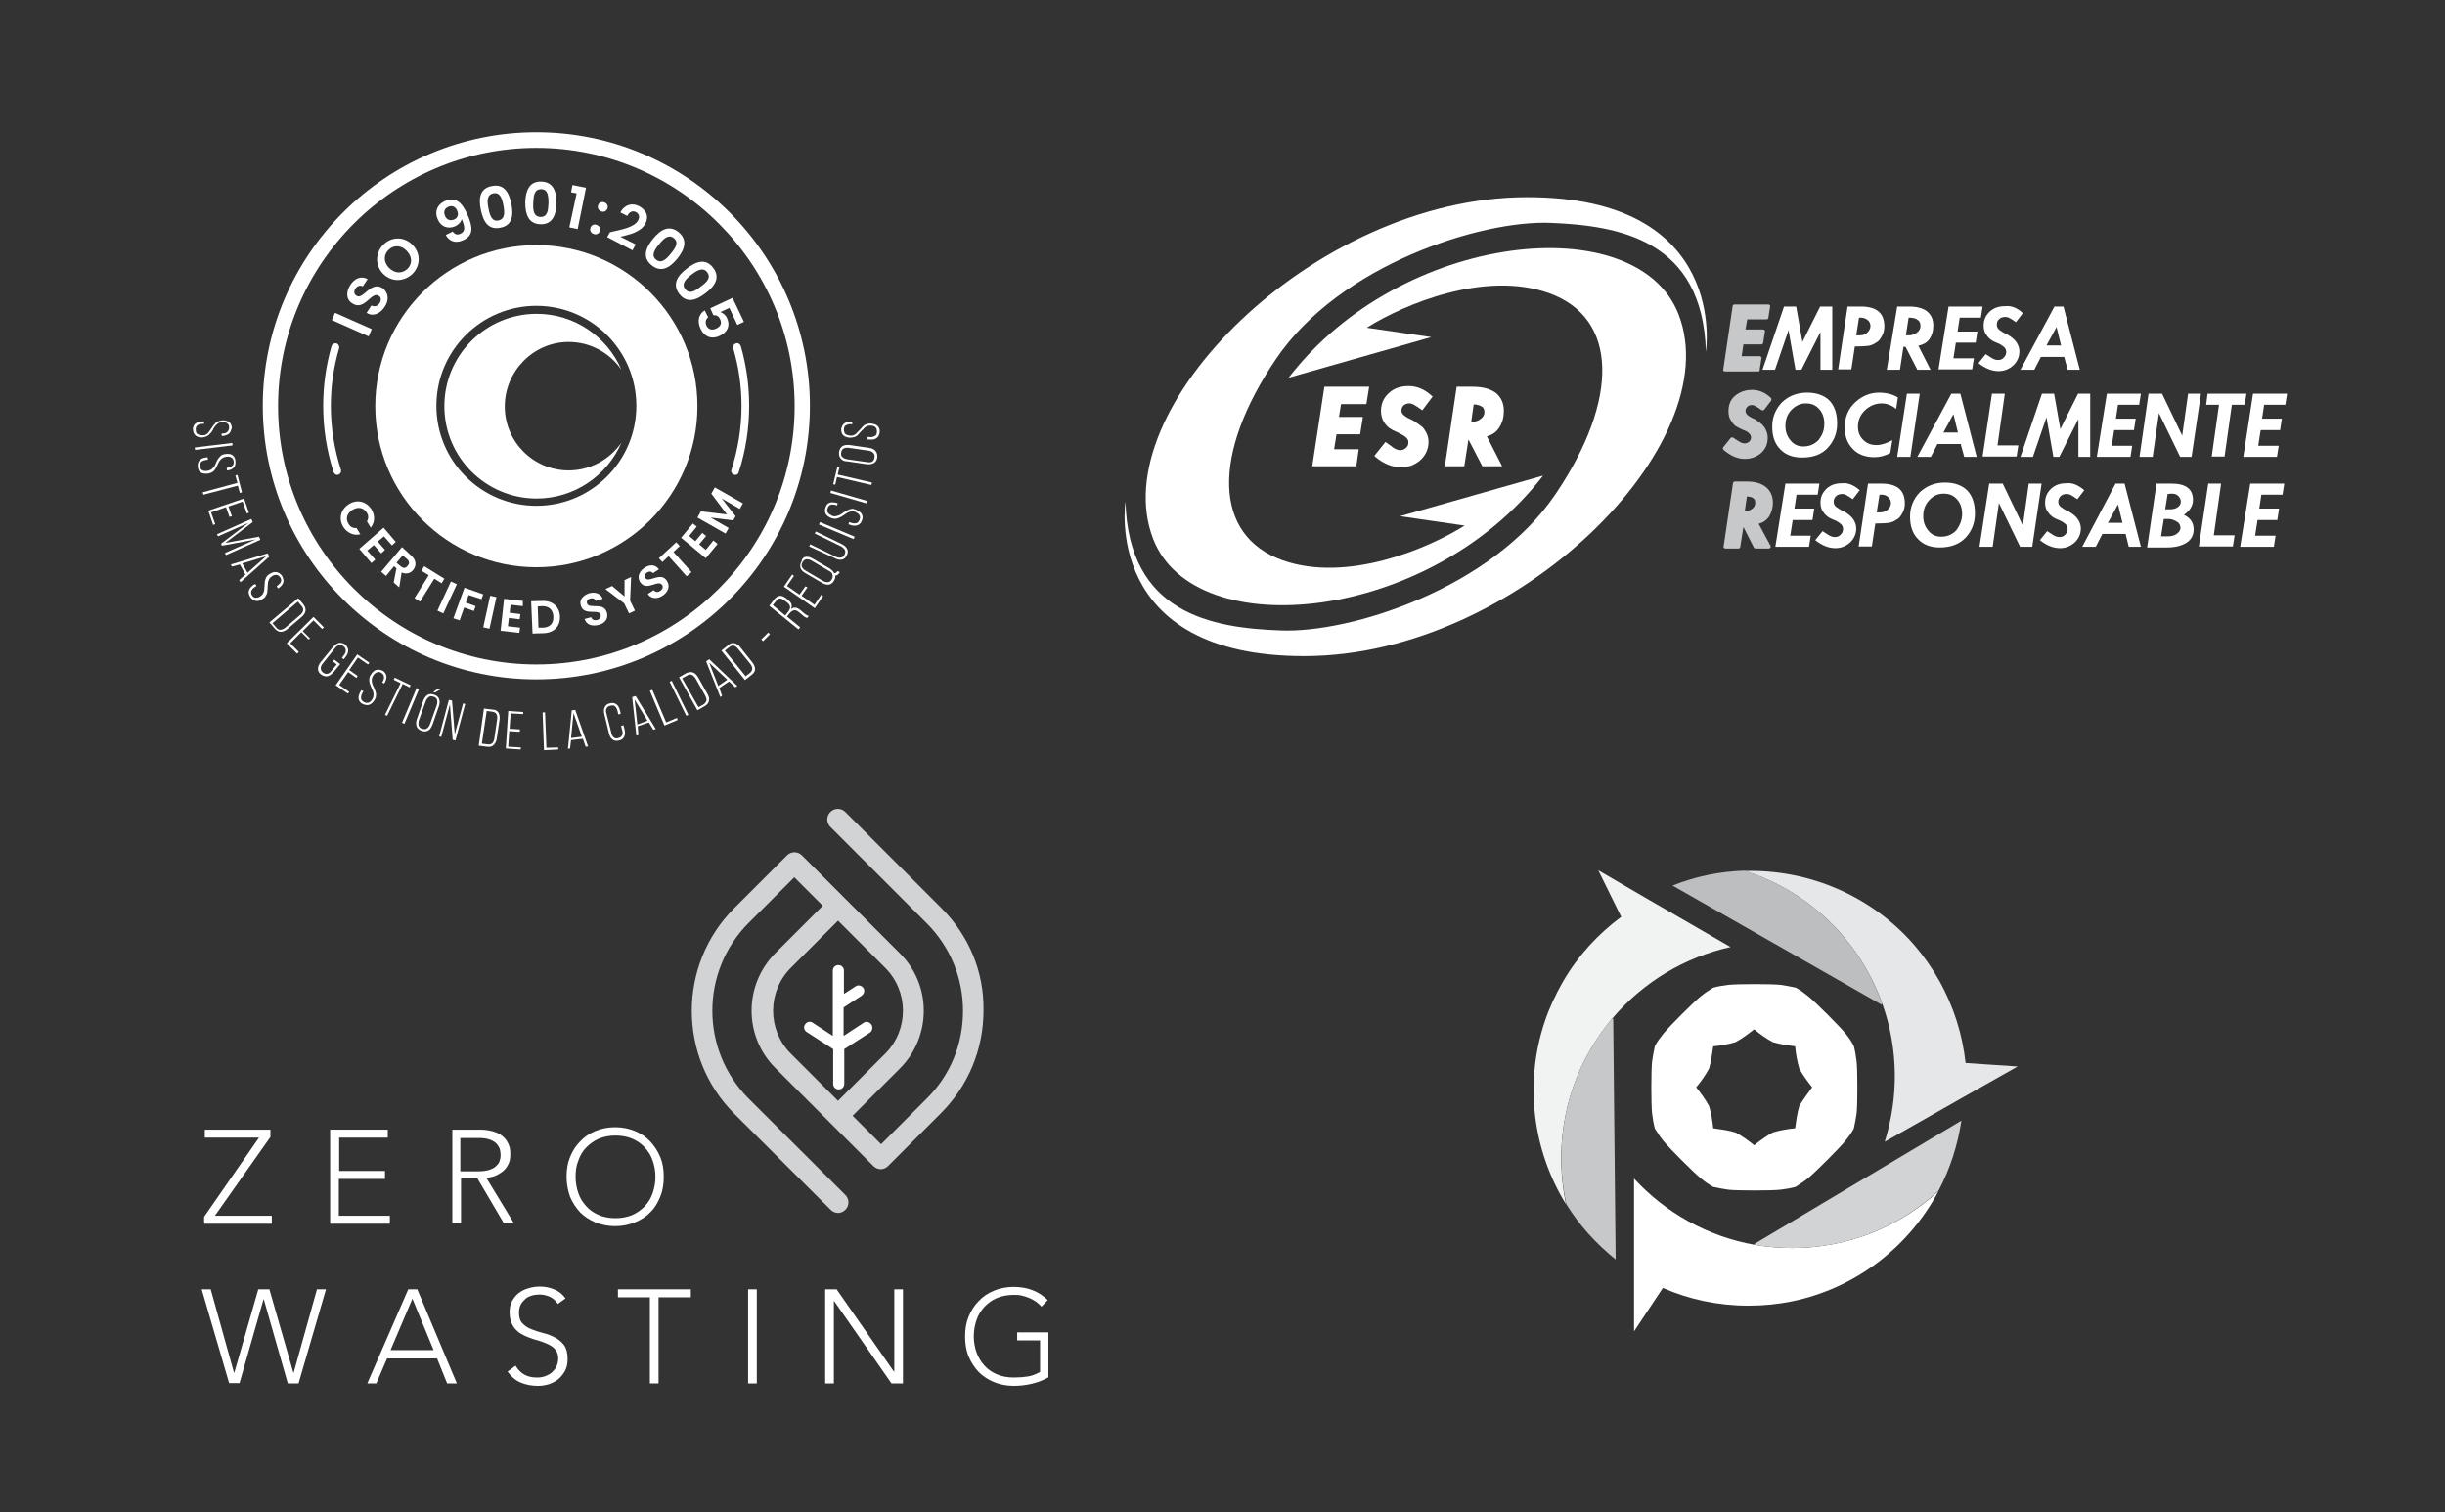 <?xml version="1.0" encoding="utf-8"?>
<!-- Generator: Adobe Illustrator 27.0.0, SVG Export Plug-In . SVG Version: 6.00 Build 0)  -->
<svg version="1.1" id="Layer_1" xmlns="http://www.w3.org/2000/svg" xmlns:xlink="http://www.w3.org/1999/xlink" x="0px" y="0px"
	 viewBox="0 0 704.3 435.6" style="enable-background:new 0 0 704.3 435.6;" xml:space="preserve">
<rect x="0" y="0" width="704.3" height="435.6" fill="#333333" stroke="none"/>
<style type="text/css">
	.st0{fill:#FFFFFF;}
	.st1{fill:#C7C8CA;}
	.st2{fill:#D1D3D4;}
	.st3{fill:#F1F2F2;}
	.st4{fill:#E6E7E8;}
	.st5{fill:#BCBEC0;}
</style>
<g>
	<g>
		<path class="st0" d="M66,124.9c-0.5,0.4-1.1,0.6-1.9,0.7h-0.2l-0.1-0.7h0.3c0.6,0,1.1-0.2,1.4-0.5s0.5-0.7,0.5-1.3
			s-0.2-0.9-0.6-1.2s-0.9-0.3-1.5-0.3c-0.4,0-0.7,0.1-1,0.3c-0.3,0.2-0.5,0.4-0.8,0.7c-0.2,0.3-0.5,0.6-0.7,1.1
			c-0.3,0.5-0.5,0.9-0.8,1.1c-0.2,0.3-0.5,0.6-0.9,0.8c-0.3,0.2-0.8,0.3-1.2,0.4c-0.8,0.1-1.5-0.1-2-0.4c-0.5-0.4-0.8-0.9-0.9-1.7
			c-0.1-0.8,0.2-1.4,0.6-1.8c0.5-0.4,1.1-0.7,1.9-0.7h0.6l0.1,0.7h-0.6c-0.6,0-1.1,0.2-1.4,0.5c-0.3,0.3-0.5,0.7-0.4,1.3
			c0,0.6,0.2,1,0.6,1.2c0.4,0.2,0.9,0.3,1.5,0.3c0.4,0,0.7-0.1,1-0.3s0.5-0.4,0.7-0.7s0.4-0.6,0.7-1c0.3-0.5,0.6-0.9,0.8-1.1
			c0.2-0.3,0.5-0.6,0.9-0.8c0.3-0.2,0.8-0.3,1.3-0.4c0.8-0.1,1.5,0.1,2,0.4s0.8,0.9,0.9,1.7C66.6,123.9,66.4,124.5,66,124.9z"/>
		<path class="st0" d="M56.2,129.6l-0.1-0.7l10.8-1.3l0.1,0.7L56.2,129.6z"/>
		<path class="st0" d="M67.4,134.6c-0.4,0.5-1,0.8-1.8,0.9h-0.2l-0.1-0.7l0.3-0.1c0.6-0.1,1.1-0.3,1.4-0.6c0.3-0.3,0.4-0.8,0.3-1.3
			c-0.1-0.6-0.4-0.9-0.8-1.1c-0.4-0.2-0.9-0.2-1.5-0.1c-0.4,0.1-0.7,0.2-1,0.4s-0.5,0.5-0.7,0.7c-0.2,0.3-0.4,0.6-0.6,1.1
			c-0.2,0.5-0.4,0.9-0.6,1.2c-0.2,0.3-0.4,0.6-0.8,0.9c-0.3,0.2-0.7,0.4-1.2,0.5c-0.8,0.1-1.5,0.1-2.1-0.2s-0.9-0.8-1-1.6
			s0-1.4,0.4-1.9s1-0.8,1.8-0.9l0.6-0.1l0.1,0.7l-0.6,0.1c-0.6,0.1-1.1,0.3-1.4,0.6c-0.3,0.3-0.4,0.8-0.3,1.3
			c0.1,0.6,0.3,0.9,0.8,1.1c0.4,0.2,0.9,0.2,1.5,0.1c0.4-0.1,0.7-0.2,1-0.4s0.5-0.5,0.7-0.7s0.4-0.6,0.6-1.1
			c0.2-0.5,0.4-0.9,0.6-1.2s0.5-0.6,0.8-0.9s0.7-0.4,1.2-0.5c0.8-0.1,1.5-0.1,2,0.2s0.9,0.8,1,1.6C67.9,133.5,67.8,134.2,67.4,134.6
			z"/>
		<path class="st0" d="M68.4,139.1l-0.6-2.1l0.6-0.2l1.3,5l-0.6,0.2l-0.6-2.1l-9.9,2.6l-0.2-0.7L68.4,139.1z"/>
		<path class="st0" d="M66.1,148.9l-1-2.8l-4.3,1.5L62,151l-0.6,0.2l-1.4-4.1l10.3-3.5l1.4,4.1l-0.6,0.2l-1.2-3.4l-4.1,1.4l1,2.8
			L66.1,148.9z"/>
		<path class="st0" d="M63.7,156.6l7.9-6l-8.8,3.9l-0.3-0.6l9.9-4.4l0.4,0.9l-7.9,6l9.7-1.8l0.4,0.9l-9.9,4.4l-0.3-0.6l8.8-3.9
			l-9.7,1.8L63.7,156.6z"/>
		<path class="st0" d="M66.8,163.2l-0.3-0.6l10.6-3.2l0.5,0.9l-8.3,7.4l-0.4-0.6l1.8-1.6l-1.6-2.9L66.8,163.2z M71.3,165l5.4-4.8
			l-6.9,2.1L71.3,165z"/>
		<path class="st0" d="M81.6,167.8c-0.2,0.6-0.6,1.1-1.3,1.6l-0.2,0.1l-0.4-0.6l0.2-0.2c0.5-0.4,0.9-0.7,1-1.1
			c0.2-0.4,0.1-0.9-0.2-1.3s-0.7-0.7-1.1-0.7c-0.5,0-0.9,0.1-1.4,0.5c-0.3,0.2-0.6,0.5-0.7,0.8s-0.3,0.6-0.3,0.9
			c0,0.3-0.1,0.8-0.1,1.3c0,0.6-0.1,1-0.1,1.4s-0.2,0.7-0.4,1.1c-0.2,0.4-0.5,0.7-0.9,0.9c-0.7,0.5-1.3,0.7-2,0.6
			c-0.6-0.1-1.1-0.4-1.6-1.1c-0.4-0.7-0.6-1.3-0.4-1.9c0.2-0.6,0.6-1.1,1.3-1.6l0.5-0.3l0.4,0.6l-0.5,0.3c-0.5,0.3-0.8,0.7-1,1.1
			c-0.1,0.4-0.1,0.9,0.2,1.3c0.3,0.5,0.7,0.7,1.1,0.7s0.9-0.1,1.4-0.5c0.3-0.2,0.6-0.5,0.7-0.8s0.3-0.6,0.3-0.9
			c0-0.3,0.1-0.7,0.1-1.2c0-0.6,0.1-1,0.1-1.4c0.1-0.4,0.2-0.7,0.4-1.1s0.5-0.7,0.9-0.9c0.7-0.5,1.4-0.7,2-0.6
			c0.6,0.1,1.1,0.4,1.6,1C81.6,166.6,81.8,167.2,81.6,167.8z"/>
		<path class="st0" d="M88,176c-0.1,0.6-0.5,1.2-1.1,1.7l-4.1,3.5c-0.6,0.5-1.3,0.8-1.9,0.8s-1.2-0.3-1.7-0.9l-1.6-1.8l8.3-7
			l1.5,1.8C87.9,174.8,88.1,175.4,88,176z M80.8,181.4c0.4,0,0.9-0.2,1.4-0.6l4.2-3.6c0.5-0.4,0.8-0.8,0.9-1.3
			c0.1-0.4,0-0.9-0.4-1.3l-1.1-1.3l-7.3,6.2l1.1,1.3C79.9,181.2,80.4,181.5,80.8,181.4z"/>
		<path class="st0" d="M88.9,184.2l-2.1-2.1l-3.2,3.2l2.5,2.5l-0.5,0.5l-3-3l7.7-7.6l3,3l-0.5,0.5l-2.5-2.5l-3.1,3.1l2.1,2.1
			L88.9,184.2z"/>
		<path class="st0" d="M100.3,187.4c0,0.6-0.3,1.3-0.8,1.9l-0.5,0.6l-0.5-0.4l0.5-0.7c0.4-0.5,0.6-0.9,0.6-1.4s-0.2-0.9-0.6-1.2
			s-0.9-0.5-1.3-0.4s-0.8,0.4-1.2,0.9l-3.5,4.4c-0.4,0.5-0.6,0.9-0.6,1.4c0,0.4,0.2,0.9,0.6,1.2s0.9,0.5,1.3,0.4s0.9-0.4,1.2-0.9
			l1.5-1.8l-1.1-0.9l0.4-0.5l1.7,1.3l-1.9,2.3c-0.5,0.6-1.1,1-1.7,1.2c-0.6,0.1-1.2,0-1.9-0.5s-0.9-1.1-0.9-1.7s0.3-1.3,0.8-1.9
			l3.5-4.3c0.5-0.6,1.1-1,1.7-1.2c0.6-0.1,1.2,0,1.9,0.5C100,186.2,100.3,186.8,100.3,187.4z"/>
		<path class="st0" d="M102.7,195.3l-2.4-1.7l-2.6,3.7l2.9,2l-0.4,0.5l-3.5-2.4l6.2-8.9l3.5,2.4l-0.4,0.5l-2.9-2l-2.5,3.6l2.4,1.7
			L102.7,195.3z"/>
		<path class="st0" d="M111.3,194.7c0.1,0.6-0.1,1.3-0.5,2l-0.1,0.2l-0.6-0.3l0.1-0.2c0.3-0.5,0.5-1,0.4-1.5s-0.3-0.8-0.8-1.1
			s-0.9-0.3-1.3-0.1s-0.8,0.5-1.1,1.1c-0.2,0.3-0.3,0.7-0.3,1s0,0.7,0.1,1s0.2,0.7,0.5,1.2c0.2,0.5,0.4,0.9,0.5,1.3
			c0.1,0.4,0.2,0.7,0.1,1.1c0,0.4-0.1,0.8-0.4,1.2c-0.4,0.7-0.9,1.2-1.5,1.4s-1.2,0.1-1.9-0.2s-1.1-0.9-1.2-1.5s0.1-1.3,0.5-2
			l0.3-0.5l0.6,0.3l-0.3,0.5c-0.3,0.5-0.4,1-0.4,1.5c0,0.4,0.3,0.8,0.8,1.1s0.9,0.3,1.4,0.2c0.4-0.2,0.8-0.5,1.1-1.1
			c0.2-0.3,0.3-0.7,0.3-1s0-0.7-0.1-1s-0.2-0.7-0.5-1.2c-0.2-0.5-0.4-0.9-0.5-1.3c-0.1-0.4-0.2-0.8-0.1-1.2c0-0.4,0.1-0.8,0.4-1.2
			c0.4-0.7,0.9-1.2,1.5-1.4s1.2-0.1,1.9,0.2C110.8,193.5,111.2,194.1,111.3,194.7z"/>
		<path class="st0" d="M115.4,196.8l-2-1l0.3-0.6l4.6,2.2L118,198l-2-1l-4.5,9.2l-0.6-0.3L115.4,196.8z"/>
		<path class="st0" d="M116.5,208.5l-0.7-0.3l4.2-10l0.7,0.3L116.5,208.5z"/>
		<path class="st0" d="M126.5,201.4c0.2,0.6,0.2,1.3-0.1,2.1l-1.8,5.2c-0.3,0.8-0.7,1.4-1.2,1.7s-1.2,0.4-2,0.1
			c-0.7-0.3-1.2-0.7-1.4-1.3c-0.2-0.6-0.2-1.3,0.1-2.1l1.8-5.2c0.3-0.8,0.7-1.3,1.2-1.7c0.5-0.3,1.2-0.4,1.9-0.1
			C125.8,200.3,126.3,200.8,126.5,201.4z M123.5,200.8c-0.4,0.3-0.7,0.7-0.9,1.3l-1.9,5.3c-0.2,0.6-0.2,1.1-0.1,1.6
			c0.1,0.4,0.5,0.8,1,0.9c0.6,0.2,1,0.2,1.4-0.1s0.7-0.7,0.9-1.3l1.9-5.3c0.2-0.6,0.2-1.1,0.1-1.6c-0.1-0.4-0.5-0.8-1-0.9
			C124.3,200.5,123.9,200.5,123.5,200.8z M125.3,199.5l-0.5-0.2l1.5-1l0.7,0.2L125.3,199.5z"/>
		<path class="st0" d="M126.5,212.1l2.8-10.5l0.9,0.2l0.8,9.7l2.4-8.9l0.6,0.2l-2.8,10.5l-0.8-0.2l-0.8-10.2l-2.5,9.4L126.5,212.1z"
			/>
		<path class="st0" d="M143.6,205.3c0.3,0.5,0.4,1.2,0.3,2l-0.8,5.4c-0.1,0.8-0.4,1.4-0.9,1.9s-1.1,0.6-1.9,0.5l-2.4-0.3l1.5-10.7
			l2.4,0.3C142.7,204.4,143.2,204.7,143.6,205.3z M141.8,214.1c0.3-0.3,0.5-0.8,0.6-1.4l0.8-5.5c0.1-0.6,0-1.1-0.2-1.5
			s-0.6-0.6-1.2-0.7l-1.6-0.2l-1.4,9.4l1.6,0.2C141,214.5,141.4,214.4,141.8,214.1z"/>
		<path class="st0" d="M149.7,210.8l-3-0.2l-0.3,4.5l3.6,0.2v0.6l-4.3-0.3l0.7-10.8l4.3,0.3v0.6l-3.6-0.2l-0.3,4.4l3,0.2
			L149.7,210.8z"/>
		<path class="st0" d="M156.3,205.2h0.7l0.4,10.2l3.4-0.1v0.6l-4.1,0.2L156.3,205.2z"/>
		<path class="st0" d="M164.2,215.6l-0.6,0.1l1.1-11.1l1-0.1l3.7,10.5l-0.7,0.1l-0.8-2.3l-3.4,0.4L164.2,215.6z M167.6,212.2
			l-2.4-6.8l-0.7,7.2L167.6,212.2z"/>
		<path class="st0" d="M177.6,202.9c0.5,0.4,0.8,1,1,1.8l0.2,0.9l-0.7,0.2l-0.2-0.9c-0.1-0.6-0.4-1.1-0.7-1.4s-0.8-0.4-1.4-0.2
			c-0.6,0.1-0.9,0.4-1.1,0.8c-0.2,0.4-0.2,0.9,0,1.5l1.4,5.5c0.1,0.6,0.4,1.1,0.7,1.3c0.3,0.3,0.8,0.4,1.3,0.2
			c0.5-0.1,0.9-0.4,1.1-0.8c0.2-0.4,0.2-0.9,0-1.5l-0.3-1.2l0.7-0.2l0.3,1.2c0.2,0.8,0.2,1.5-0.1,2.1s-0.8,1-1.5,1.1
			c-0.8,0.2-1.4,0.1-1.9-0.3c-0.5-0.4-0.8-1-1-1.8l-1.3-5.4c-0.2-0.8-0.2-1.5,0.1-2.1s0.8-1,1.5-1.1
			C176.4,202.4,177.1,202.5,177.6,202.9z"/>
		<path class="st0" d="M183.9,211.7l-0.6,0.2l-1.2-11.1l1-0.3l5.8,9.5l-0.7,0.2l-1.3-2.1l-3.2,1.1L183.9,211.7z M186.5,207.6
			l-3.7-6.1l0.8,7.2L186.5,207.6z"/>
		<path class="st0" d="M187.2,199l0.7-0.3l4,9.4l3.1-1.3l0.2,0.6l-3.8,1.6L187.2,199z"/>
		<path class="st0" d="M198.3,205.9l-0.6,0.3l-4.8-9.8l0.6-0.3L198.3,205.9z"/>
		<path class="st0" d="M199.6,193.7c0.6,0.2,1.1,0.7,1.5,1.4l2.7,4.8c0.4,0.7,0.6,1.4,0.4,2c-0.1,0.6-0.5,1.1-1.2,1.5l-2.1,1.2
			l-5.3-9.5l2.1-1.2C198.4,193.6,199,193.5,199.6,193.7z M203.5,201.8c0.1-0.4-0.1-0.9-0.4-1.5l-2.7-4.8c-0.3-0.5-0.7-0.9-1.1-1.1
			c-0.4-0.2-0.9-0.1-1.4,0.2l-1.4,0.8l4.7,8.3l1.5-0.8C203.1,202.6,203.4,202.2,203.5,201.8z"/>
		<path class="st0" d="M208,200.4l-0.5,0.4l-4.1-10.3l0.9-0.6l8.1,7.7l-0.6,0.4l-1.8-1.7l-2.8,1.9L208,200.4z M209.5,195.8l-5.2-4.9
			l2.6,6.7L209.5,195.8z"/>
		<path class="st0" d="M211.6,185.3c0.6,0.1,1.2,0.5,1.7,1.2l3.4,4.3c0.5,0.6,0.8,1.3,0.8,1.9c0,0.6-0.3,1.2-1,1.7l-1.9,1.5
			l-6.8-8.5l1.9-1.5C210.3,185.3,211,185.1,211.6,185.3z M216.7,192.6c0-0.4-0.2-0.9-0.6-1.4l-3.5-4.3c-0.4-0.5-0.8-0.8-1.2-0.9
			c-0.4-0.1-0.9,0-1.3,0.4l-1.3,1l6,7.4l1.3-1C216.5,193.4,216.7,193,216.7,192.6z"/>
		<path class="st0" d="M221.3,182.2l0.5,0.5l-2,2l-0.5-0.5L221.3,182.2z"/>
		<path class="st0" d="M226.4,172.3l0.7,0.6c0.5,0.4,0.8,0.8,0.9,1.2s0.1,0.9-0.2,1.4c0.8-0.7,1.7-0.6,2.7,0.2l1.3,1.1
			c0.5,0.4,0.9,0.6,1.2,0.6l-0.5,0.6c-0.2,0-0.4-0.1-0.5-0.2c-0.2-0.1-0.4-0.2-0.6-0.4l-1.3-1.1c-0.5-0.4-1-0.6-1.4-0.5
			s-0.9,0.4-1.3,0.9l-0.7,0.9l3.8,3.1l-0.5,0.6l-8.4-6.8l1.4-1.8C224,171.4,225.1,171.3,226.4,172.3z M227.6,174.9
			c0-0.4-0.3-0.9-0.8-1.3L226,173c-0.5-0.4-0.9-0.6-1.3-0.6s-0.8,0.2-1.1,0.7l-1,1.2l3.6,3l0.7-0.9
			C227.4,175.8,227.6,175.3,227.6,174.9z"/>
		<path class="st0" d="M232.6,169.2l-1.7,2.4l3.7,2.6l2-2.9l0.5,0.4l-2.4,3.5l-8.9-6.2l2.4-3.5l0.5,0.4l-2,2.9l3.6,2.5l1.7-2.4
			L232.6,169.2z"/>
		<path class="st0" d="M232.1,160.4c0.6-0.1,1.3,0.1,2,0.5l4.8,2.8c0.7,0.4,1.1,0.9,1.4,1.4c0.2,0,0.3,0,0.5-0.1
			c0.1-0.1,0.2-0.2,0.4-0.4l0.1-0.1l0.6,0.3l-0.1,0.2c-0.3,0.5-0.7,0.8-1.2,0.8c0.1,0.5-0.1,1-0.3,1.4c-0.4,0.7-0.9,1.1-1.5,1.2
			s-1.3-0.1-2-0.5l-4.8-2.8c-0.7-0.4-1.2-0.9-1.4-1.5c-0.2-0.6-0.1-1.2,0.3-1.9C231,160.9,231.5,160.5,232.1,160.4z M231,163.3
			c0.2,0.4,0.5,0.8,1.1,1.1l4.9,2.9c0.5,0.3,1,0.4,1.5,0.4c0.5-0.1,0.8-0.3,1.1-0.8c0.3-0.5,0.3-0.9,0.2-1.4s-0.5-0.8-1.1-1.1
			l-4.9-2.9c-0.5-0.3-1-0.4-1.5-0.4c-0.5,0.1-0.8,0.3-1.1,0.8S230.8,162.8,231,163.3z"/>
		<path class="st0" d="M242.3,160.6c0.5-0.1,0.8-0.4,1-0.9s0.3-1,0-1.4s-0.6-0.7-1.2-1l-7.4-3.6l0.3-0.6l7.4,3.6
			c0.8,0.4,1.3,0.8,1.6,1.4c0.3,0.6,0.3,1.2-0.1,1.9c-0.3,0.7-0.8,1.1-1.4,1.2s-1.3,0-2-0.4l-7.4-3.4l0.3-0.6l7.4,3.6
			C241.3,160.6,241.8,160.7,242.3,160.6z"/>
		<path class="st0" d="M246.2,154.6l-0.3,0.7l-10-4.2l0.3-0.7L246.2,154.6z"/>
		<path class="st0" d="M239,144.8c0.6-0.2,1.3-0.1,2.1,0.1l0.2,0.1l-0.2,0.6l-0.3-0.1c-0.6-0.2-1.1-0.2-1.5-0.1
			c-0.4,0.1-0.7,0.4-0.9,1s-0.1,1,0.1,1.3c0.3,0.4,0.7,0.6,1.2,0.9c0.4,0.1,0.7,0.2,1.1,0.1c0.3-0.1,0.7-0.2,1-0.3
			c0.3-0.2,0.6-0.4,1.1-0.7c0.4-0.3,0.8-0.6,1.2-0.7c0.3-0.2,0.7-0.3,1.1-0.4c0.4-0.1,0.8,0,1.3,0.2c0.8,0.3,1.3,0.7,1.7,1.2
			c0.3,0.5,0.4,1.2,0.1,1.9c-0.3,0.8-0.7,1.2-1.3,1.4c-0.6,0.2-1.3,0.2-2.1-0.1l-0.5-0.2l0.2-0.6l0.6,0.2c0.6,0.2,1.1,0.2,1.5,0.1
			c0.4-0.1,0.7-0.5,0.9-1s0.2-1-0.1-1.4s-0.7-0.6-1.2-0.9c-0.4-0.1-0.7-0.2-1.1-0.1s-0.6,0.2-0.9,0.3s-0.6,0.4-1.1,0.7
			s-0.8,0.6-1.2,0.7c-0.3,0.2-0.7,0.3-1.1,0.4s-0.8,0-1.3-0.1c-0.8-0.3-1.4-0.7-1.7-1.2c-0.3-0.5-0.4-1.1-0.1-1.9
			C238,145.5,238.4,145,239,144.8z"/>
		<path class="st0" d="M249.8,144.3l-0.2,0.7l-10.4-3l0.2-0.7L249.8,144.3z"/>
		<path class="st0" d="M241.1,137.4l-0.5,2.2l-0.6-0.1l1.2-5l0.6,0.1l-0.5,2.1l9.9,2.3l-0.2,0.7L241.1,137.4z"/>
		<path class="st0" d="M242.2,132.1c-0.4-0.5-0.6-1.1-0.5-1.9c0.1-0.8,0.5-1.4,1-1.7s1.2-0.4,2.1-0.3l5.5,0.8
			c0.8,0.1,1.5,0.4,1.9,0.9s0.6,1.1,0.5,1.9c-0.1,0.8-0.5,1.3-1,1.6c-0.6,0.3-1.2,0.4-2.1,0.3l-5.5-0.8
			C243.2,132.9,242.6,132.6,242.2,132.1z M251.2,133c0.4-0.2,0.6-0.6,0.7-1.2c0.1-0.6,0-1-0.4-1.4s-0.8-0.5-1.4-0.6l-5.6-0.8
			c-0.6-0.1-1.1,0-1.5,0.2s-0.6,0.6-0.7,1.2c-0.1,0.6,0,1,0.4,1.3c0.3,0.3,0.8,0.5,1.4,0.6l5.6,0.8
			C250.3,133.2,250.8,133.2,251.2,133z"/>
		<path class="st0" d="M243.3,121.9c0.5-0.3,1.2-0.5,2-0.4h0.2v0.7h-0.3c-0.6-0.1-1.1,0.1-1.5,0.3s-0.6,0.6-0.6,1.2s0.1,1,0.4,1.3
			s0.8,0.4,1.4,0.5c0.4,0,0.8,0,1.1-0.2c0.3-0.1,0.6-0.3,0.8-0.6c0.2-0.2,0.5-0.5,0.9-0.9s0.7-0.8,0.9-1c0.3-0.3,0.6-0.5,1-0.6
			c0.4-0.2,0.8-0.2,1.3-0.2c0.8,0.1,1.5,0.3,1.9,0.7c0.4,0.4,0.7,1,0.6,1.8s-0.4,1.4-0.9,1.7c-0.5,0.4-1.2,0.5-2,0.4h-0.6v-0.7h0.6
			c0.6,0.1,1.1-0.1,1.5-0.3s0.6-0.6,0.6-1.2c0-0.6-0.1-1-0.4-1.3s-0.8-0.5-1.4-0.5c-0.4,0-0.7,0-1.1,0.2s-0.6,0.3-0.8,0.6
			c-0.2,0.2-0.5,0.5-0.9,0.9s-0.7,0.8-0.9,1c-0.3,0.3-0.6,0.5-1,0.6s-0.8,0.2-1.3,0.2c-0.8-0.1-1.5-0.3-1.9-0.7s-0.6-1-0.6-1.8
			C242.5,122.8,242.8,122.2,243.3,121.9z"/>
	</g>
	<g>
		<path class="st0" d="M154.5,195.7c-43.5,0-78.8-35.3-78.8-78.8s35.4-78.8,78.8-78.8s78.8,35.3,78.8,78.8S198,195.7,154.5,195.7z
			 M154.5,42.6c-41,0-74.4,33.4-74.4,74.4s33.4,74.4,74.4,74.4s74.4-33.4,74.4-74.4S195.5,42.6,154.5,42.6z"/>
	</g>
	<g>
		<path class="st0" d="M97.2,136.8c-0.5,0-0.9-0.3-1.1-0.8c-2-6.2-3-12.6-3-19.1c0-5.8,0.8-11.6,2.4-17.2c0.2-0.6,0.8-0.9,1.4-0.8
			c0.6,0.2,0.9,0.8,0.8,1.4c-1.6,5.4-2.4,10.9-2.4,16.6c0,6.3,1,12.5,2.9,18.4c0.2,0.6-0.1,1.2-0.7,1.4
			C97.4,136.8,97.3,136.8,97.2,136.8z"/>
	</g>
	<g>
		<path class="st0" d="M211.8,136.8c-0.1,0-0.2,0-0.4-0.1c-0.6-0.2-0.9-0.8-0.7-1.4c1.9-5.9,2.9-12.1,2.9-18.4
			c0-5.6-0.8-11.2-2.4-16.6c-0.2-0.6,0.2-1.2,0.8-1.4c0.6-0.2,1.2,0.2,1.4,0.8c1.6,5.6,2.4,11.3,2.4,17.2c0,6.5-1,13-3,19.1
			C212.7,136.5,212.3,136.8,211.8,136.8z"/>
	</g>
	<g>
		<path class="st0" d="M95.6,92.2l0.9-2.1l10.6,4.7l-0.9,2.1L95.6,92.2z"/>
		<path class="st0" d="M110.8,88.4c-1.3,2-3.4,2.9-5.2,1.7L107,88c0.8,0.4,1.7,0.3,2.3-0.6c0.6-0.9,0.5-1.8-0.2-2.2
			c-2.1-1.4-4.1,4.5-7.6,2.2c-1.8-1.1-1.9-3.2-0.6-5.3c1.3-2,3.2-2.7,5-1.7l-1.4,2.1c-0.7-0.4-1.5-0.2-2.1,0.6
			c-0.5,0.8-0.5,1.6,0.3,2.1c1.9,1.3,4.1-4.4,7.5-2.2C111.7,84.1,112.3,86.2,110.8,88.4z"/>
		<path class="st0" d="M118.7,79c-2.4,2.2-6,2.3-8.4-0.2s-2.1-6.2,0.2-8.4c2.4-2.3,6-2.3,8.4,0.2S121.1,76.7,118.7,79z M117.3,77.5
			c1.5-1.4,1.5-3.5-0.1-5.2s-3.7-1.8-5.2-0.4s-1.6,3.5,0,5.2C113.7,78.8,115.7,78.9,117.3,77.5z"/>
		<path class="st0" d="M130.4,66.7c0.6,0.8,1.3,1.1,2.3,0.6c1.2-0.6,1.4-1.7,0.3-4.2c-0.2,0.9-0.9,1.6-1.9,2.1c-1.9,0.8-4,0.3-5-2
			c-1-2.2-0.2-4.3,2.1-5.3c3-1.3,4.8,0.3,6.4,3.8c1.7,3.8,1.8,6.2-1.2,7.5c-2.4,1.1-4.1,0.1-5-1.5L130.4,66.7z M131.7,60.7
			c-0.5-1.2-1.5-1.6-2.6-1.1s-1.4,1.5-0.9,2.6c0.4,1,1.4,1.6,2.7,1C131.8,62.8,132.2,61.8,131.7,60.7z"/>
		<path class="st0" d="M141.7,53.6c3.4-0.7,4.9,1.7,5.6,5.1c0.7,3.5,0.2,6.3-3.2,6.9c-3.4,0.7-4.9-1.7-5.6-5.2
			C137.8,57,138.3,54.2,141.7,53.6z M142.1,55.7c-1.9,0.4-1.8,2.3-1.4,4.3c0.4,2.1,1,3.9,2.9,3.5s1.8-2.3,1.4-4.4
			C144.6,57.1,144,55.3,142.1,55.7z"/>
		<path class="st0" d="M155.9,52.3c3.4,0.1,4.4,2.7,4.4,6.2c-0.1,3.5-1.2,6.2-4.6,6.1s-4.4-2.7-4.4-6.3
			C151.4,54.9,152.5,52.2,155.9,52.3z M155.9,54.5c-2,0-2.2,1.8-2.3,3.9c-0.1,2.2,0.1,4,2.1,4.1c2,0,2.2-1.8,2.3-4
			C158,56.4,157.8,54.5,155.9,54.5z"/>
		<path class="st0" d="M166.1,55.7l-1.6-0.3l0.4-2.1l3.9,0.8L166.4,66l-2.4-0.5L166.1,55.7z"/>
		<path class="st0" d="M171,67.4c-0.8-0.3-1.2-1-0.9-1.8s1-1.1,1.8-0.8c0.8,0.3,1.1,1,0.9,1.7C172.6,67.3,171.8,67.7,171,67.4z
			 M173.2,60.9c-0.8-0.3-1.2-1-0.9-1.8c0.2-0.7,1-1.1,1.8-0.8s1.1,1,0.9,1.7C174.7,60.8,174,61.2,173.2,60.9z"/>
		<path class="st0" d="M175.7,66.9c3.5-0.8,7-1.4,8.1-3.4c0.5-1,0.4-1.8-0.6-2.4c-1-0.5-1.9-0.1-2.5,1.1l-2-1
			c1.3-2.4,3.5-2.8,5.4-1.8c2.3,1.2,2.8,3.2,1.8,5c-1.3,2.5-4.7,3.2-7.2,3.8l4.4,2.2l-0.9,1.7l-7.3-3.8L175.7,66.9z"/>
		<path class="st0" d="M195.5,66.9c2.6,2.2,1.8,4.9-0.4,7.6c-2.2,2.7-4.7,4.1-7.4,1.9s-1.8-4.9,0.4-7.6
			C190.3,66.1,192.8,64.7,195.5,66.9z M194.1,68.6c-1.5-1.2-2.9,0.1-4.2,1.7c-1.4,1.7-2.4,3.3-0.9,4.5s2.9-0.1,4.2-1.7
			C194.6,71.4,195.6,69.8,194.1,68.6z"/>
		<path class="st0" d="M205.4,77.1c2.1,2.7,0.7,5.2-2.1,7.3c-2.8,2.2-5.5,3-7.6,0.3s-0.7-5.2,2.1-7.3
			C200.6,75.2,203.3,74.4,205.4,77.1z M203.7,78.4c-1.2-1.5-2.8-0.6-4.5,0.7c-1.7,1.3-3,2.7-1.8,4.2s2.8,0.6,4.5-0.8
			C203.6,81.3,204.9,80,203.7,78.4z"/>
		<path class="st0" d="M214.3,92.7l-1.9,0.9l-2.3-4.9l-2.6,1.2c0.7,0.2,1.5,0.8,1.9,1.7c1.2,2.6-0.3,4.3-2,5.1
			c-2.2,1.1-4.4,0.5-5.6-2c-1.1-2.4-0.4-4.3,1.2-5.3l1,2c-0.7,0.5-0.9,1.4-0.5,2.4c0.6,1.2,1.7,1.4,2.9,0.8c1.2-0.6,1.6-1.5,1-2.7
			c-0.4-0.9-1.2-1.2-1.9-1.1l-0.9-2l6.4-3L214.3,92.7z"/>
	</g>
	<g>
		<path class="st0" d="M107,146.7c1.1,1.8,1,3.8-0.2,5.3l-1.1-1.8c0.5-0.8,0.5-1.8-0.1-2.6c-0.9-1.4-2.5-1.7-4.1-0.7s-2,2.6-1.1,4
			c0.5,0.9,1.3,1.3,2.3,1.2l1.1,1.8c-1.9,0.5-3.8-0.4-4.9-2.1c-1.4-2.3-0.8-5,1.5-6.5C102.8,143.7,105.5,144.4,107,146.7z"/>
		<path class="st0" d="M112.9,157.1l-2.3-2.6l-1.8,1.5l2.1,2.4l-1.1,1l-2.1-2.4l-1.9,1.6l2.3,2.6l-1.1,1l-3.5-4.1l7-6.1l3.5,4.1
			L112.9,157.1z"/>
		<path class="st0" d="M118.3,159.9c1.7,1.4,1.7,3.1,0.7,4.3c-0.7,0.9-2,1.3-3.3,0.7l-0.7,4.3l-1.6-1.4l0.8-4.1l-0.7-0.6l-2.3,2.8
			l-1.4-1.2l6-7.1L118.3,159.9z M117.2,161l-1.2-1l-1.8,2.1l1.2,1c0.8,0.7,1.5,0.6,2-0.1C118,162.4,118,161.7,117.2,161z"/>
		<path class="st0" d="M122.2,163.1l5.8,3.6l-0.8,1.3l-2.1-1.3l-4.1,6.6l-1.6-1l4.1-6.6l-2.1-1.3L122.2,163.1z"/>
		<path class="st0" d="M129.9,167.5l1.7,0.8l-3.9,8.4l-1.7-0.8L129.9,167.5z"/>
		<path class="st0" d="M133.8,169.3l5.4,1.9l-0.5,1.4l-3.7-1.2l-0.8,2.2l2.8,1l-0.5,1.4l-2.8-1l-1.3,3.7l-1.8-0.6L133.8,169.3z"/>
		<path class="st0" d="M141.2,171.6l1.8,0.4l-2,9.1l-1.8-0.4L141.2,171.6z"/>
		<path class="st0" d="M150.6,174.6l-3.5-0.4l-0.3,2.3l3.1,0.4l-0.2,1.5l-3.1-0.4l-0.3,2.4l3.5,0.4l-0.2,1.5l-5.4-0.6l1-9.2l5.4,0.6
			V174.6z"/>
		<path class="st0" d="M161.3,177.6c0.1,2.8-1.7,4.7-4.7,4.8l-3.2,0.1l-0.4-9.3l3.2-0.1C159.2,173,161.2,174.8,161.3,177.6z
			 M156.5,180.8c1.9-0.1,3-1.2,2.9-3.2c-0.1-1.9-1.2-3-3.2-3l-1.3,0.1l0.2,6.1L156.5,180.8z"/>
		<path class="st0" d="M172.5,180c-1.9,0.5-3.6,0-4.1-1.7l1.9-0.5c0.2,0.7,0.9,1,1.7,0.8c0.8-0.2,1.2-0.8,1-1.5
			c-0.5-1.9-4.8,0.5-5.7-2.7c-0.5-1.6,0.6-2.9,2.4-3.5c1.8-0.5,3.4,0.1,3.9,1.6l-2,0.6c-0.2-0.6-0.8-0.9-1.6-0.7
			c-0.7,0.2-1.1,0.7-0.9,1.4c0.5,1.8,4.8-0.5,5.7,2.6C175.3,177.9,174.5,179.5,172.5,180z"/>
		<path class="st0" d="M174.4,169.7l1.9-0.9l3.6,3v-4.7l1.9-0.9l-0.3,6.8l1.4,2.9l-1.7,0.8l-1.4-2.9L174.4,169.7z"/>
		<path class="st0" d="M191,171.5c-1.6,1.1-3.4,1.1-4.4-0.4l1.7-1.1c0.5,0.6,1.1,0.7,1.9,0.2c0.7-0.5,0.9-1.2,0.5-1.7
			c-1.1-1.7-4.4,2-6.3-0.8c-0.9-1.4-0.4-3,1.2-4.1s3.2-1,4.2,0.4l-1.7,1.1c-0.4-0.5-1-0.6-1.7-0.2c-0.6,0.4-0.9,1-0.5,1.6
			c1,1.6,4.4-2,6.2,0.8C193,168.6,192.7,170.3,191,171.5z"/>
		<path class="st0" d="M189.8,160.8l5-4.6l1,1.1L194,159l5.2,5.8l-1.4,1.2l-5.2-5.8l-1.8,1.7L189.8,160.8z"/>
		<path class="st0" d="M200.7,151.7l-2.2,2.7l1.8,1.5l2-2.4l1.1,0.9l-2,2.4l1.9,1.6l2.2-2.7l1.2,1l-3.4,4.1l-7.1-5.9l3.4-4.1
			L200.7,151.7z"/>
		<path class="st0" d="M200.9,149.1l1-1.8l7.5,0.9l-4.5-6l1-1.8l8.1,4.6l-0.9,1.6l-5.2-3l4,5.1l-0.7,1.2l-6.5-0.8l5.2,3l-0.9,1.6
			L200.9,149.1z"/>
	</g>
	<g>
		<g>
			<path class="st0" d="M163.8,98.5c6.3,0,11.9,3.2,15.2,8c-4.1-9.5-13.5-16.1-24.4-16.1c-14.7,0-26.6,11.9-26.6,26.6
				c0,14.7,11.9,26.6,26.6,26.6c10.9,0,20.4-6.7,24.4-16.1c-3.3,4.8-8.9,8-15.2,8c-10.2,0-18.4-8.3-18.4-18.4S153.6,98.5,163.8,98.5
				z"/>
			<path class="st0" d="M154.5,70.6c-25.6,0-46.4,20.8-46.4,46.4s20.8,46.4,46.4,46.4s46.4-20.8,46.4-46.4S180.1,70.6,154.5,70.6z
				 M154.5,145.7c-15.9,0-28.8-12.9-28.8-28.8s12.9-28.8,28.8-28.8s28.8,12.9,28.8,28.8S170.4,145.7,154.5,145.7z"/>
		</g>
	</g>
</g>
<g>
	<g>
		<g>
			<path class="st0" d="M403.3,148.7c0,0,0,0,18.6,2.7c-10.8,6.8-34,16.5-52.4,10c-20.1-7.1-20.4-30.7-2-57.9
				c18.4-27.3,59.2-40.1,79.1-39.3s43.9,4.9,44.8,37.1c0,0,6.9-44.7-51.8-44.5c-61.2,0.2-121.9,61.3-107.4,98.5
				c12,30.8,79.9,23.9,112.3-18.3L403.3,148.7z"/>
		</g>
		<g>
			<path class="st0" d="M412.3,97.1c0,0,0,0-18.6-2.7c10.8-6.8,34-16.5,52.4-10c20.1,7.1,20.4,30.7,2,57.9
				c-18.4,27.3-59.2,40.1-79.1,39.3c-20-0.7-43.9-4.9-44.8-37.1c0,0-6.9,44.7,51.8,44.5c61.3-0.2,122-61.4,107.5-98.5
				c-12-30.8-79.9-23.9-112.3,18.3L412.3,97.1z"/>
		</g>
		<g>
			<g>
				<path class="st0" d="M381.9,112h11.8l-0.6,3.9h-7.3l-0.8,4.9h6.9l-0.6,3.9h-6.9l-0.8,5.3h7.1l-0.6,3.9h-11.6L381.9,112z"/>
				<path class="st0" d="M390.7,134.3H378l3.5-22.9h12.9l-0.8,5h-7.3l-0.6,3.7h6.9l-0.8,5H385l-0.7,4.3h7.1L390.7,134.3z
					 M379.3,133.3h10.5l0.4-2.8H383l1-6.4h6.9l0.5-2.8h-6.9l0.9-5.9h7.3l0.4-2.8h-10.7L379.3,133.3z"/>
			</g>
			<g>
				<path class="st0" d="M412.1,114.2l-2.4,3.2c-0.9-0.6-1.6-1.1-2-1.4c-0.6-0.3-1.1-0.5-1.7-0.5c-0.9,0-1.5,0.2-2,0.7
					c-0.5,0.5-0.8,1.1-0.8,1.8c0,0.7,0.3,1.3,0.9,1.7c0.6,0.5,1.6,1.1,2.9,1.7c1.1,0.7,1.8,1.3,2.2,1.6c0.4,0.4,0.8,0.9,1.2,1.7
					c0.4,0.8,0.6,1.6,0.6,2.4c0,1.8-0.7,3.5-2.1,4.8c-1.5,1.3-3.1,1.9-5.1,1.9c-2.4,0-4.8-1-7-2.8l2.5-3.1c0.6,0.4,1.3,0.9,1.9,1.4
					c0.8,0.5,1.5,0.7,2.2,0.7c0.8,0,1.5-0.3,2-0.8c0.6-0.5,0.9-1.2,0.9-1.9c0-0.7-0.3-1.3-0.9-1.7c-0.6-0.5-1.4-1-2.5-1.5
					s-1.9-0.9-2.4-1.3c-0.5-0.4-1-0.9-1.5-1.7c-0.5-0.8-0.7-1.7-0.7-2.8c0-1.9,0.7-3.6,2.1-4.9c1.5-1.3,3.2-1.9,5.3-1.9
					C408.1,111.7,410.1,112.5,412.1,114.2z"/>
				<path class="st0" d="M403.6,134.6c-2.5,0-5-1-7.3-2.9l-0.4-0.4l3.2-4l0.4,0.3c0.6,0.4,1.3,0.9,1.9,1.4c1.4,0.9,2.7,0.9,3.6,0
					c0.5-0.4,0.7-0.9,0.7-1.6c0-0.5-0.2-1-0.7-1.4c-0.5-0.5-1.3-0.9-2.3-1.4c-1.2-0.5-1.9-0.9-2.5-1.3c-0.5-0.4-1.1-1-1.6-1.8
					c-0.5-0.9-0.8-1.9-0.8-3.1c0-2.1,0.8-3.9,2.3-5.2c1.5-1.4,3.4-2,5.7-2s4.5,0.9,6.5,2.7l0.4,0.3l-3,4l-0.4-0.3
					c-0.8-0.6-1.5-1-2-1.3c-1.2-0.7-2.3-0.4-3,0.2c-0.4,0.4-0.6,0.9-0.6,1.5c0,0.5,0.2,0.9,0.7,1.3c0.5,0.5,1.5,1,2.8,1.6
					c1.2,0.8,1.9,1.3,2.4,1.7c0.5,0.4,0.9,1.1,1.3,1.8c0.4,0.8,0.6,1.7,0.6,2.6c0,2-0.8,3.8-2.3,5.2
					C407.6,133.9,405.8,134.6,403.6,134.6z M397.4,131.1c1.9,1.6,4.1,2.3,6.2,2.3c1.8,0,3.4-0.6,4.8-1.8c1.3-1.3,1.9-2.7,1.9-4.5
					c0-0.8-0.2-1.6-0.5-2.1c-0.3-0.7-0.7-1.2-1.1-1.5c-0.4-0.4-1.2-0.9-2.2-1.6c-1.4-0.6-2.4-1.2-3-1.7c-0.7-0.6-1.1-1.3-1.1-2.1
					c0-0.9,0.3-1.7,1-2.2c1.1-1,2.7-1.2,4.3-0.4c0.5,0.3,1.1,0.6,1.7,1.1l1.8-2.3c-1.7-1.5-3.5-2.1-5.4-2.1c-2,0-3.7,0.6-5,1.7
					c-1.3,1.2-1.9,2.6-1.9,4.5c0,1.1,0.2,1.9,0.7,2.6c0.5,0.7,0.9,1.3,1.3,1.6c0.4,0.3,1.2,0.7,2.2,1.2c1.2,0.5,2,1,2.7,1.6
					c0.7,0.6,1,1.4,1,2.1c0,0.9-0.3,1.7-1,2.3c-1.3,1.2-3.1,1.3-5,0.1c-0.6-0.4-1.1-0.7-1.6-1.1L397.4,131.1z"/>
			</g>
			<g>
				<path class="st0" d="M420.1,112h4.2c2.7,0,4.9,0.6,6.3,1.7c1.5,1.2,2.1,2.7,2.1,4.9c0,1.7-0.4,3.1-1.2,4.5
					c-0.8,1.4-2.1,2.1-4,2.5l4.3,8.3h-4.6l-4.1-7.9h-0.7l-1.2,7.9h-4.6L420.1,112z M424.1,115.8l-0.9,6.1h0.9c1.2,0,2.1-0.3,2.9-1
					c0.8-0.7,1.2-1.4,1.2-2.3c0-1.1-0.3-1.7-1-2.2C426.5,116.1,425.5,115.8,424.1,115.8z"/>
				<path class="st0" d="M432.7,134.3H427l-4-7.7l-1.2,7.7h-5.6l3.4-22.9h4.6c2.9,0,5,0.6,6.6,1.7c1.6,1.3,2.4,3,2.4,5.3
					c0,1.7-0.4,3.3-1.3,4.7c-0.8,1.3-1.9,2.1-3.6,2.6L432.7,134.3z M427.6,133.3h3.4l-4.2-8.2l0.7-0.2c1.7-0.4,2.9-1.2,3.6-2.3
					c0.8-1.2,1.1-2.6,1.1-4.2c0-1.9-0.7-3.4-1.9-4.5c-1.4-1.1-3.4-1.6-6-1.6h-3.7l-3.1,20.8h3.4l1.2-7.9h1.5L427.6,133.3z
					 M424.1,122.6l-1.6-0.1l1.1-7.2h0.5c1.6,0,2.6,0.3,3.4,0.8c0.8,0.6,1.3,1.5,1.3,2.7c0,1.1-0.5,2-1.4,2.7
					C426.4,122.2,425.4,122.6,424.1,122.6z M423.8,121.5h0.3c1,0,1.8-0.3,2.5-0.9c0.7-0.5,1-1.2,1-1.8c0-0.9-0.3-1.5-0.8-1.7
					c-0.5-0.3-1.3-0.6-2.3-0.6L423.8,121.5z"/>
			</g>
		</g>
	</g>
	<path class="st0" d="M513.9,88.3h3.5l1.8,10.2l5.1-10.2h3.5v18.2h-3.4V95.6l-5.5,10.9h-1.7l-2-11.4l-3.9,11.4h-3.6L513.9,88.3z"/>
	<path class="st0" d="M532.2,88.3h3.8c4.6,0,6.8,1.9,6.8,5.7c0,1-0.2,1.9-0.7,2.8s-1,1.6-1.7,1.9c-0.7,0.5-1.5,0.8-2.1,0.9
		c-0.7,0.1-2,0.2-4,0.2l-1,6.6h-3.8L532.2,88.3z M535.5,91.5l-0.8,5.1h1c0.9,0,1.7-0.3,2.2-0.8c0.6-0.6,0.9-1.2,0.9-1.9
		c0-0.7-0.3-1.3-0.8-1.7s-1.2-0.7-1.8-0.7C536.4,91.5,535.5,91.5,535.5,91.5z"/>
	<path class="st0" d="M546.5,88.3h3.4c2.3,0,4.1,0.5,5.2,1.4c1.2,1,1.8,2.3,1.8,4.1c0,1.4-0.3,2.6-1,3.7c-0.7,1.1-1.7,1.7-3.3,2.1
		l3.5,6.9h-3.8l-3.4-6.6h-0.6l-1,6.6h-3.8L546.5,88.3z M549.8,91.5l-0.8,5.1h0.8c1,0,1.7-0.3,2.4-0.8c0.7-0.5,1-1.2,1-1.9
		c0-0.9-0.3-1.5-0.9-1.8C551.9,91.7,551,91.5,549.8,91.5z"/>
	<path class="st0" d="M561.3,88.3h9.8l-0.5,3.2h-6.1l-0.6,4h5.7l-0.5,3.2h-5.7l-0.7,4.5h5.9l-0.5,3.2h-9.7L561.3,88.3z"/>
	<path class="st0" d="M582.7,90.2l-2,2.6c-0.7-0.5-1.3-0.9-1.7-1.1c-0.5-0.3-0.9-0.4-1.4-0.4c-0.7,0-1.3,0.2-1.7,0.6
		c-0.5,0.4-0.7,0.9-0.7,1.6c0,0.6,0.2,1.1,0.7,1.5c0.5,0.4,1.3,0.9,2.4,1.4c1,0.6,1.6,1.1,1.9,1.4c0.3,0.3,0.7,0.8,1,1.4
		c0.3,0.6,0.5,1.3,0.5,2c0,1.6-0.6,2.9-1.7,4c-1.2,1.1-2.6,1.7-4.3,1.7c-2,0-3.9-0.8-5.8-2.3l2.1-2.6c0.5,0.3,1.1,0.7,1.7,1.1
		c0.6,0.4,1.3,0.6,1.8,0.6c0.7,0,1.3-0.2,1.7-0.7c0.5-0.5,0.7-1,0.7-1.6c0-0.6-0.2-1.1-0.7-1.5c-0.5-0.4-1.2-0.9-2.1-1.2
		c-1-0.4-1.6-0.8-1.9-1.1c-0.4-0.3-0.8-0.8-1.2-1.4c-0.4-0.7-0.6-1.5-0.6-2.4c0-1.7,0.6-2.9,1.7-4c1.2-1.1,2.6-1.6,4.5-1.6
		C579.4,88,581.1,88.7,582.7,90.2z"/>
	<path class="st0" d="M591.8,88.3h2.6l4.7,18.2h-3.5l-1-3.7h-6.7l-1.9,3.7H582L591.8,88.3z M592.4,94.2l-2.9,5.3h4.2L592.4,94.2z"/>
	<path class="st0" d="M514.3,139.3h9.8l-0.5,3.2h-6.1l-0.6,4h5.7l-0.5,3.3h-5.7l-0.7,4.5h5.9l-0.5,3.2h-9.7L514.3,139.3z"/>
	<path class="st0" d="M535.7,141.2l-2,2.6c-0.7-0.5-1.3-0.9-1.7-1.1c-0.5-0.3-0.9-0.4-1.4-0.4c-0.7,0-1.3,0.2-1.7,0.6
		s-0.7,0.9-0.7,1.6c0,0.6,0.2,1.1,0.7,1.5c0.5,0.4,1.3,0.9,2.4,1.4c1,0.6,1.6,1.1,1.9,1.4c0.3,0.3,0.7,0.8,1,1.4
		c0.3,0.6,0.5,1.3,0.5,2c0,1.6-0.6,2.9-1.7,4c-1.2,1.1-2.6,1.7-4.3,1.7c-2,0-3.9-0.8-5.8-2.3l2.1-2.6c0.5,0.3,1.1,0.7,1.7,1.1
		c0.6,0.4,1.3,0.6,1.8,0.6c0.7,0,1.3-0.2,1.7-0.7c0.5-0.4,0.7-1,0.7-1.6s-0.2-1.1-0.7-1.5c-0.5-0.4-1.2-0.9-2.1-1.2
		c-1-0.4-1.6-0.8-1.9-1.1c-0.4-0.3-0.8-0.8-1.2-1.4c-0.4-0.6-0.6-1.5-0.6-2.4c0-1.7,0.6-2.9,1.7-4c1.2-1.1,2.6-1.6,4.5-1.6
		C532.4,139,534.1,139.8,535.7,141.2z"/>
	<path class="st0" d="M538.1,139.3h3.8c4.6,0,6.8,1.9,6.8,5.7c0,1-0.2,1.9-0.7,2.8c-0.5,0.9-1,1.6-1.7,1.9c-0.7,0.5-1.5,0.8-2.1,0.9
		s-2,0.2-4,0.2l-1,6.6h-3.8L538.1,139.3z M541.4,142.5l-0.8,5.1h1c0.9,0,1.7-0.3,2.2-0.8c0.6-0.6,0.9-1.2,0.9-1.9
		c0-0.7-0.3-1.3-0.8-1.7c-0.5-0.5-1.2-0.7-1.8-0.7L541.4,142.5L541.4,142.5z"/>
	<path class="st0" d="M560.3,139c2.7,0,4.9,0.8,6.4,2.3c1.5,1.6,2.2,3.8,2.2,6.6c0,2.9-1,5.2-2.8,7.1c-1.8,1.8-4.3,2.7-7.3,2.7
		c-2.7,0-4.8-0.8-6.3-2.4c-1.6-1.6-2.3-3.8-2.3-6.5c0-2.8,1-5.1,2.8-7C554.9,140,557.3,139,560.3,139z M565.2,148
		c0-1.7-0.5-3.1-1.5-4.2c-1-1.1-2.2-1.6-3.8-1.6c-1.7,0-3,0.6-4.2,1.9c-1.2,1.3-1.7,2.8-1.7,4.6c0,1.7,0.5,3,1.5,4.2
		s2.2,1.7,3.7,1.7c1.7,0,3.1-0.6,4.3-1.8C564.6,151.3,565.2,149.8,565.2,148z"/>
	<path class="st0" d="M573,139.3h3.9l5.8,12.1l1.7-12.1h3.7l-2.7,18.2h-3.5l-6.1-12.6l-1.8,12.6h-3.8L573,139.3z"/>
	<path class="st0" d="M600.4,141.2l-2,2.6c-0.7-0.5-1.3-0.9-1.7-1.1c-0.5-0.3-0.9-0.4-1.4-0.4c-0.7,0-1.3,0.2-1.7,0.6
		s-0.7,0.9-0.7,1.6c0,0.6,0.2,1.1,0.7,1.5c0.5,0.4,1.3,0.9,2.4,1.4c1,0.6,1.6,1.1,1.9,1.4c0.3,0.3,0.7,0.8,1,1.4
		c0.3,0.6,0.5,1.3,0.5,2c0,1.6-0.6,2.9-1.7,4c-1.2,1.1-2.6,1.7-4.3,1.7c-2,0-3.9-0.8-5.8-2.3l2.1-2.6c0.5,0.3,1.1,0.7,1.7,1.1
		c0.6,0.4,1.3,0.6,1.8,0.6c0.7,0,1.3-0.2,1.7-0.7c0.5-0.5,0.7-1,0.7-1.6s-0.2-1.1-0.7-1.5c-0.5-0.4-1.2-0.9-2.1-1.2
		c-1-0.4-1.6-0.8-1.9-1.1c-0.4-0.3-0.8-0.8-1.2-1.4s-0.6-1.5-0.6-2.4c0-1.7,0.6-2.9,1.7-4c1.2-1.1,2.6-1.6,4.5-1.6
		C597.1,139,598.7,139.8,600.4,141.2z"/>
	<path class="st0" d="M609.4,139.3h2.6l4.7,18.2h-3.5l-0.9-3.7h-6.7l-1.9,3.7h-3.9L609.4,139.3z M610.1,145.3l-2.9,5.3h4.2
		L610.1,145.3z"/>
	<path class="st0" d="M621.2,139.3h4.3c4.2,0,6.2,1.6,6.2,4.7c0,1.7-0.9,3.1-2.6,4.3c1.8,0.9,2.8,2.2,2.8,4.2c0,1.7-0.7,2.9-2,3.8
		c-1.4,0.9-3.3,1.4-5.7,1.4h-5.7L621.2,139.3z M623.3,149.5l-0.8,5h1.8c1.2,0,2-0.2,2.7-0.7c0.7-0.5,1.1-1.1,1.1-1.7
		c0-0.7-0.3-1.4-1-1.8s-1.5-0.8-2.3-0.8L623.3,149.5L623.3,149.5z M624.4,142.3l-0.7,4.4h1.4c0.9,0,1.7-0.2,2.2-0.6
		c0.6-0.4,0.9-0.9,0.9-1.6c0-0.7-0.3-1.2-0.8-1.7s-1.2-0.6-2-0.6L624.4,142.3L624.4,142.3z"/>
	<path class="st0" d="M636.1,139.3h3.7l-2.1,14.9h6l-0.5,3.2h-9.8L636.1,139.3z"/>
	<path class="st0" d="M648.2,139.3h9.8l-0.5,3.2h-6.1l-0.6,4h5.7l-0.5,3.3h-5.7l-0.7,4.5h5.9l-0.5,3.2h-9.7L648.2,139.3z"/>
	<g>
		<path class="st1" d="M496.8,107h9.7c0.3,0,0.5-0.2,0.4-0.6l0.5-3.2c0.1-0.1,0-0.3-0.1-0.4c-0.1-0.1-0.2-0.2-0.4-0.2h-5.2l0.5-3.4
			h5.2c0.2,0,0.5-0.2,0.5-0.5l0.5-3.2c0.1-0.1,0-0.3-0.1-0.4c-0.1-0.1-0.2-0.2-0.4-0.2h-5.1l0.5-2.9h5.6c0.2,0,0.5-0.2,0.5-0.5
			l0.5-3.2c0.1-0.1,0-0.3-0.1-0.4c-0.1-0.1-0.2-0.2-0.4-0.2h-9.8c-0.2,0-0.5,0.2-0.5,0.5l-2.7,18.2c-0.1,0.1,0,0.3,0.1,0.4
			C496.5,106.9,496.6,107,496.8,107z"/>
		<path class="st1" d="M506.6,150.9c1.4-0.4,2.3-1.1,3-2.1c0.7-1.2,1.1-2.5,1.1-4c0-1.9-0.7-3.4-2-4.5c-1.4-1.1-3.2-1.6-5.6-1.6
			h-3.4c-0.2,0-0.5,0.2-0.5,0.5l-2.7,18.2c-0.1,0.1,0,0.3,0.1,0.4c0.1,0.1,0.2,0.2,0.4,0.2h3.8c0.2,0,0.5-0.2,0.5-0.5l0.9-5.7l3,5.9
			c0.1,0.2,0.3,0.3,0.5,0.3h3.8c0.2,0,0.4-0.1,0.5-0.3c0.1-0.1,0.1-0.3,0-0.5L506.6,150.9z M505.6,144.9c0,0.7-0.3,1.2-0.8,1.6
			c-0.6,0.5-1.3,0.7-2,0.7h-0.2l0.6-4.2c0.9,0.1,1.5,0.2,1.8,0.5C505.5,143.8,505.6,144.2,505.6,144.9z"/>
		<path class="st1" d="M502.6,132.2c1.8,0,3.4-0.6,4.7-1.7c1.3-1.2,1.9-2.6,1.9-4.4c0-0.8-0.2-1.6-0.5-2.2c-0.3-0.7-0.7-1.2-1.1-1.6
			c-0.4-0.4-1-0.8-2-1.5c-1.2-0.5-1.8-0.9-2.3-1.3c-0.3-0.4-0.5-0.7-0.5-1.1c0-0.5,0.2-0.9,0.5-1.2c0.6-0.6,1.5-0.7,2.4-0.2
			c0.4,0.2,1,0.6,1.7,1.1c0.3,0.2,0.6,0.1,0.8-0.1l2-2.6c0.1-0.3,0.1-0.6-0.1-0.8c-1.7-1.6-3.5-2.3-5.4-2.3c-1.9,0-3.6,0.6-4.9,1.7
			s-1.9,2.6-1.9,4.4c0,1.1,0.2,2,0.7,2.7c0.4,0.7,0.8,1.2,1.3,1.6c0.5,0.3,1.2,0.7,2.1,1.1c0.9,0.3,1.6,0.7,1.9,1.1
			c0.3,0.3,0.5,0.7,0.5,1.1c0,0.4-0.1,0.8-0.5,1.2c-0.8,0.7-1.8,0.7-2.9,0c-0.7-0.4-1.2-0.8-1.7-1.1c-0.3-0.2-0.6-0.1-0.8,0.1
			l-2.1,2.6c-0.2,0.3-0.1,0.6,0.1,0.8C498.5,131.3,500.5,132.2,502.6,132.2z"/>
	</g>
	<path class="st0" d="M520.6,113.1c2.7,0,4.9,0.8,6.4,2.3c1.5,1.6,2.2,3.8,2.2,6.6c0,2.9-1,5.2-2.8,7.1s-4.3,2.7-7.3,2.7
		c-2.7,0-4.8-0.8-6.3-2.4c-1.6-1.6-2.3-3.8-2.3-6.5c0-2.8,1-5.1,2.8-7C515.3,114,517.7,113.1,520.6,113.1z M525.5,122
		c0-1.7-0.5-3.1-1.5-4.2c-1-1.1-2.2-1.6-3.8-1.6c-1.7,0-3,0.7-4.2,1.9c-1.2,1.3-1.7,2.8-1.7,4.6c0,1.7,0.5,3,1.5,4.2
		c1,1.2,2.2,1.7,3.7,1.7c1.7,0,3.1-0.6,4.3-1.8C525,125.3,525.5,123.9,525.5,122z"/>
	<path class="st0" d="M546.7,114.5l-0.5,3.3c-1.2-1-2.6-1.6-4.2-1.6c-1.8,0-3.4,0.7-4.8,2c-1.4,1.4-2,2.9-2,4.7
		c0,1.6,0.5,2.8,1.5,3.8c1,1,2.2,1.5,3.8,1.5c1.5,0,2.9-0.5,4.6-1.4l-0.6,3.7c-1.5,0.8-3,1.2-4.6,1.2c-2.7,0-4.9-0.9-6.3-2.5
		c-1.6-1.7-2.2-3.7-2.2-6c0-3.1,1-5.5,3.1-7.4c2-1.8,4.3-2.7,6.7-2.7C543.4,113.1,545.3,113.6,546.7,114.5z"/>
	<path class="st0" d="M549.3,113.4h3.7l-2.7,18.2h-3.8L549.3,113.4z"/>
	<path class="st0" d="M562.1,113.4h2.6l4.7,18.2h-3.6l-1-3.7h-6.7l-1.9,3.7h-3.9L562.1,113.4z M562.7,119.3l-2.9,5.3h4.2
		L562.7,119.3z"/>
	<path class="st0" d="M573.8,113.4h3.7l-2.1,14.9h6l-0.5,3.2h-9.8L573.8,113.4z"/>
	<path class="st0" d="M588.2,113.4h3.5l1.8,10.2l5.1-10.2h3.5v18.2h-3.4v-10.9l-5.5,10.9h-1.7l-2-11.4l-3.9,11.4h-3.6L588.2,113.4z"
		/>
	<path class="st0" d="M606.9,113.4h9.8l-0.5,3.2h-6.1l-0.6,4h5.7l-0.5,3.3H609l-0.7,4.5h5.9l-0.5,3.2h-9.7L606.9,113.4z"/>
	<path class="st0" d="M618.9,113.4h3.9l5.8,12.1l1.7-12.1h3.7l-2.7,18.2H628l-6.1-12.6l-1.8,12.6h-3.8L618.9,113.4z"/>
	<path class="st0" d="M635.9,113.4h11.2l-0.5,3.2h-3.7l-2.1,14.9h-3.7l2.1-14.9h-3.7L635.9,113.4z"/>
	<path class="st0" d="M649,113.4h9.8l-0.5,3.2h-6.1l-0.6,4h5.7l-0.5,3.3h-5.6l-0.7,4.5h5.9l-0.5,3.2h-9.7L649,113.4z"/>
</g>
<g>
	<path class="st0" d="M516.3,359.5c-3.6,0-7.2-0.3-10.7-0.9c-13.7-2.4-25.9-9.3-34.9-19.1v0v27.1v16.9l8.3-12.5
		c7.5,3.3,15.9,5.1,24.6,5.1c4.3,0,8.4-0.4,12.4-1.2c18.4-3.7,33.9-15.7,42.4-31.8C547.3,353.3,532.5,359.5,516.3,359.5z"/>
	<path class="st2" d="M505.4,358.3l0.2,0.3c3.5,0.6,7,0.9,10.7,0.9c16.3,0,31.1-6.3,42.1-16.5c3.3-6.2,5.5-13,6.6-20.2L505.4,358.3z
		"/>
	<path class="st3" d="M458.2,302.2c1.8-3.1,3.9-6.1,6.2-8.8c9-10.6,21-17.7,34.1-20.6l0,0L475,259.2l-14.6-8.5l6.6,13.4
		c-6.6,4.9-12.4,11.1-16.8,18.7c-2.1,3.7-3.9,7.5-5.2,11.4c-6,17.8-3.5,37.2,6.1,52.7C448,332.2,450,316.2,458.2,302.2z"/>
	<path class="st1" d="M464.7,293.4l-0.3,0c-2.3,2.7-4.4,5.6-6.2,8.8c-8.2,14-10.2,30-7,44.7c3.7,6,8.5,11.3,14.2,15.9L464.7,293.4z"
		/>
	<path class="st4" d="M537.7,279.3c1.8,3.2,3.3,6.4,4.5,9.8c4.7,13.1,4.7,27.1,0.7,39.8l0,0l23.6-13.4l14.7-8.3l-15-1
		c-0.9-8.2-3.4-16.3-7.7-23.9c-2.1-3.7-4.5-7.1-7.2-10.2c-12.4-14.2-30.4-21.7-48.6-21.2C516.9,255.4,529.7,265.2,537.7,279.3z"/>
	<path class="st5" d="M542,289.4l0.2-0.3c-1.2-3.3-2.7-6.6-4.5-9.8c-8-14.1-20.8-23.9-35.1-28.5c-7,0.2-14.1,1.6-20.8,4.3L542,289.4
		z"/>
	<g>
		<path class="st0" d="M531.6,297.7c-1.6-2-8.7-9.1-10.7-10.7c-1.1-0.9-2.3-1.8-3.6-2.5c-1.4-0.3-2.9-0.6-4.3-0.8
			c-2.5-0.3-12.6-0.3-15.2,0c-1.5,0.2-2.9,0.4-4.3,0.8c-1.3,0.8-2.5,1.6-3.6,2.5c-2,1.6-9.1,8.7-10.7,10.7c-0.9,1.1-1.8,2.3-2.5,3.6
			c-0.3,1.4-0.6,2.9-0.8,4.4c-0.3,2.5-0.3,12.6,0,15.1c0.2,1.5,0.4,2.9,0.8,4.3c0.8,1.3,1.6,2.5,2.5,3.6c1.6,2,8.7,9.1,10.7,10.7
			c1.1,0.9,2.3,1.8,3.6,2.5c1.4,0.3,2.9,0.6,4.3,0.8c2.5,0.3,12.6,0.3,15.1,0c1.5-0.2,2.9-0.4,4.3-0.8c1.3-0.8,2.5-1.6,3.6-2.5
			c2-1.6,9.1-8.7,10.7-10.7c0.9-1.1,1.8-2.3,2.5-3.6c0.3-1.4,0.6-2.9,0.8-4.3c0.3-2.5,0.3-12.6,0-15.1c-0.2-1.5-0.4-2.9-0.8-4.4
			C533.4,300.1,532.6,298.9,531.6,297.7z M518.3,318.6c-0.6,2-0.9,4.2-1.2,6.4c-2.2,0.2-4.4,0.6-6.4,1.2c-1.9,1-3.6,2.3-5.4,3.7
			c-1.7-1.4-3.5-2.7-5.4-3.7c-2-0.6-4.2-0.9-6.4-1.2c-0.2-2.2-0.6-4.4-1.2-6.4c-1-1.9-2.3-3.6-3.7-5.4c1.4-1.7,2.7-3.5,3.7-5.4
			c0.6-2,0.9-4.2,1.2-6.4c2.2-0.2,4.4-0.6,6.4-1.2c1.9-1,3.6-2.3,5.4-3.7c1.7,1.4,3.5,2.7,5.4,3.7c2,0.6,4.2,0.9,6.4,1.2
			c0.2,2.2,0.6,4.4,1.2,6.4c1,1.9,2.3,3.6,3.7,5.4C520.7,315,519.4,316.7,518.3,318.6z"/>
	</g>
</g>
<g>
	<g>
		<path class="st0" d="M58.8,350.5l15.8-22.8H59v-2.3h18.9v2.1l-16,22.7h16.4v2.3H58.8V350.5z"/>
	</g>
	<g>
		<path class="st0" d="M95.1,325.4h16.6v2.3h-14v9.6h13.2v2.3H97.6v10.6h14.7v2.3H95.1V325.4z"/>
	</g>
	<g>
		<path class="st0" d="M130.1,325.4h7.1c0.4,0,0.8,0,1.5,0c0.6,0,1.3,0.1,2,0.2c0.7,0.1,1.4,0.3,2.2,0.6s1.4,0.7,2,1.2
			c0.6,0.5,1.1,1.2,1.5,2s0.6,1.8,0.6,3c0,1.3-0.2,2.4-0.7,3.2c-0.4,0.8-1,1.5-1.7,2c-0.7,0.5-1.4,0.9-2.2,1.2s-1.6,0.4-2.3,0.5
			l7.9,13h-2.9l-7.6-12.9h-4.7v12.9h-2.5V325.4z M132.6,337.4h5.4c1.3,0,2.4-0.2,3.2-0.5c0.8-0.3,1.5-0.7,1.9-1.2
			c0.5-0.5,0.8-1,0.9-1.6c0.2-0.6,0.2-1.1,0.2-1.5s-0.1-1-0.2-1.5c-0.2-0.6-0.5-1.1-0.9-1.6c-0.5-0.5-1.1-0.9-1.9-1.2
			c-0.8-0.3-1.9-0.5-3.2-0.5h-5.4V337.4z"/>
	</g>
	<g>
		<path class="st0" d="M163.2,339c0-2.1,0.3-4,1-5.7c0.7-1.7,1.6-3.2,2.9-4.5c1.2-1.3,2.7-2.3,4.4-3c1.7-0.7,3.6-1.1,5.7-1.1
			c2.1,0,4,0.4,5.7,1.1c1.7,0.7,3.2,1.7,4.4,3c1.2,1.3,2.2,2.8,2.9,4.5c0.7,1.7,1,3.6,1,5.7c0,2.1-0.3,4-1,5.7
			c-0.7,1.7-1.6,3.3-2.9,4.5c-1.2,1.3-2.7,2.2-4.4,2.9c-1.7,0.7-3.6,1.1-5.7,1.1c-2.1,0-4-0.4-5.7-1.1c-1.7-0.7-3.2-1.7-4.4-2.9
			c-1.2-1.3-2.2-2.8-2.9-4.5C163.6,343,163.2,341,163.2,339z M165.8,339c0,1.7,0.3,3.3,0.8,4.7c0.5,1.5,1.3,2.7,2.3,3.8
			c1,1.1,2.2,1.9,3.6,2.5c1.4,0.6,3,0.9,4.8,0.9c1.8,0,3.3-0.3,4.8-0.9c1.4-0.6,2.6-1.5,3.6-2.5c1-1.1,1.8-2.3,2.3-3.8
			c0.5-1.5,0.8-3,0.8-4.7c0-1.7-0.3-3.3-0.8-4.7c-0.5-1.5-1.3-2.7-2.3-3.8s-2.2-1.9-3.6-2.5c-1.4-0.6-3-0.9-4.8-0.9
			c-1.8,0-3.3,0.3-4.8,0.9c-1.4,0.6-2.6,1.5-3.6,2.5s-1.8,2.3-2.3,3.8C166,335.7,165.8,337.3,165.8,339z"/>
	</g>
	<g>
		<path class="st0" d="M58.1,371.4h2.6l6.7,24h0.1l6.9-24h3.2l6.9,24h0.1l6.7-24h2.6l-7.9,27.1h-3.1L76,374.3h-0.1l-6.9,24.1H66
			L58.1,371.4z"/>
	</g>
	<g>
		<path class="st0" d="M117.6,371.4h2.6l11.4,27.1h-2.8l-2.9-7.2h-14.4l-3.1,7.2h-2.6L117.6,371.4z M118.8,374.1l-6.3,14.8h12.4
			L118.8,374.1z"/>
	</g>
	<g>
		<path class="st0" d="M148.5,393.4c0.7,1.1,1.5,2,2.6,2.6c1.1,0.6,2.3,0.8,3.6,0.8c0.8,0,1.6-0.1,2.4-0.4c0.7-0.3,1.4-0.6,1.9-1.1
			c0.5-0.5,1-1,1.3-1.7c0.3-0.7,0.5-1.4,0.5-2.2c0-0.9-0.2-1.7-0.6-2.3c-0.4-0.6-0.9-1.1-1.6-1.5c-0.7-0.4-1.4-0.7-2.2-1
			c-0.8-0.3-1.7-0.6-2.6-0.8c-0.9-0.3-1.7-0.6-2.6-1c-0.8-0.4-1.6-0.8-2.2-1.4c-0.7-0.6-1.2-1.3-1.6-2.2c-0.4-0.9-0.6-1.9-0.6-3.2
			c0-1.2,0.2-2.3,0.7-3.2c0.5-0.9,1.1-1.7,1.9-2.3c0.8-0.6,1.7-1.1,2.8-1.4c1-0.3,2.1-0.5,3.3-0.5c1.5,0,2.9,0.3,4.1,0.8
			c1.3,0.5,2.4,1.4,3.3,2.6l-2.2,1.6c-0.6-0.9-1.4-1.6-2.2-2c-0.9-0.4-1.9-0.7-3-0.7c-0.8,0-1.6,0.1-2.3,0.3c-0.7,0.2-1.4,0.5-1.9,1
			s-1,1-1.3,1.6c-0.3,0.6-0.5,1.4-0.5,2.3c0,1.4,0.3,2.4,1,3.1c0.7,0.7,1.5,1.3,2.6,1.7c1,0.4,2.2,0.8,3.4,1.1
			c1.2,0.3,2.3,0.7,3.4,1.3c1,0.5,1.9,1.3,2.6,2.2c0.7,1,1,2.3,1,4c0,1.2-0.2,2.3-0.7,3.3c-0.5,0.9-1.1,1.7-1.9,2.4
			c-0.8,0.7-1.7,1.1-2.7,1.5c-1,0.3-2.1,0.5-3.2,0.5c-1.8,0-3.4-0.3-4.9-0.9c-1.5-0.6-2.8-1.7-3.9-3.2L148.5,393.4z"/>
	</g>
	<g>
		<path class="st0" d="M187.3,373.7H178v-2.3h21v2.3h-9.3v24.8h-2.5V373.7z"/>
	</g>
	<g>
		<path class="st0" d="M215.5,371.4h2.5v27.1h-2.5V371.4z"/>
	</g>
	<g>
		<path class="st0" d="M237.7,371.4h3.3l16.5,23.7h0.1v-23.7h2.5v27.1h-3.3l-16.5-23.7h-0.1v23.7h-2.5V371.4z"/>
	</g>
	<g>
		<path class="st0" d="M302.1,396.7c-1.6,0.9-3.2,1.5-4.9,1.9c-1.7,0.4-3.4,0.6-5.2,0.6c-2.1,0-4-0.4-5.7-1.1
			c-1.7-0.7-3.2-1.7-4.4-2.9c-1.2-1.3-2.2-2.8-2.9-4.5c-0.7-1.7-1-3.7-1-5.7c0-2.1,0.3-4,1-5.7c0.7-1.7,1.6-3.2,2.9-4.5
			c1.2-1.3,2.7-2.3,4.4-3c1.7-0.7,3.6-1.1,5.7-1.1c4,0,7.3,1.3,9.8,3.8l-1.8,1.9c-0.4-0.5-0.9-0.9-1.5-1.4c-0.6-0.4-1.3-0.8-2-1.1
			s-1.4-0.5-2.2-0.7c-0.8-0.2-1.5-0.2-2.3-0.2c-1.8,0-3.3,0.3-4.8,0.9s-2.6,1.5-3.6,2.5c-1,1.1-1.8,2.3-2.3,3.8s-0.8,3-0.8,4.7
			c0,1.7,0.3,3.3,0.8,4.7s1.3,2.7,2.3,3.8c1,1.1,2.2,1.9,3.6,2.5c1.4,0.6,3,0.9,4.8,0.9c1.5,0,2.8-0.1,4.1-0.3
			c1.3-0.2,2.4-0.7,3.5-1.3v-9.1H293v-2.3h9V396.7z"/>
	</g>
</g>
<g>
	<path class="st2" d="M271.2,261.6l-27.7-27.7c-1.2-1.2-3.1-1.2-4.3,0c-1.2,1.2-1.2,3.1,0,4.3l27.7,27.7
		c6.8,6.8,10.5,15.8,10.5,25.3c0,9.6-3.7,18.6-10.5,25.3l-13.1,13.1l-8.2-8.2l13.6-13.6c9.2-9.2,9.2-24.1,0-33.2l-15.6-15.6
		c0,0,0-0.1-0.1-0.1c0,0-0.1,0-0.1-0.1l-12.3-12.3c0,0,0-0.1-0.1-0.1c-1.2-1.2-3.1-1.2-4.3,0l-15.2,15.2
		c-16.3,16.3-16.3,42.9,0,59.2l27.8,27.7c0.6,0.6,1.4,0.9,2.1,0.9s1.5-0.3,2.1-0.9c1.2-1.2,1.2-3.1,0-4.3l-27.8-27.7
		c-14-14-14-36.7,0-50.7l13.1-13.1l8.2,8.2l-13.6,13.6c-9.2,9.2-9.2,24.1,0,33.2l15.6,15.6c0,0,0,0.1,0.1,0.1c0,0,0.1,0,0.1,0.1
		l12.3,12.3c0,0,0,0.1,0.1,0.1c0.6,0.6,1.4,0.9,2.1,0.9s1.5-0.3,2.1-0.9l0,0c0,0,0,0,0,0c0,0,0,0,0,0l15.2-15.2
		c7.9-7.9,12.3-18.4,12.3-29.6C283.5,280,279.1,269.5,271.2,261.6z M227.8,303.5c-6.8-6.8-6.8-17.9,0-24.7l13.6-13.6l13.6,13.6
		c6.8,6.8,6.8,17.9,0,24.7l-13.6,13.6L227.8,303.5z"/>
</g>
<path class="st0" d="M251,295.1c-0.5-0.7-1.5-1-2.2-0.5l-5.8,3.8v-8.2l5.2-3.4c0.7-0.5,1-1.5,0.5-2.2c-0.5-0.7-1.5-1-2.2-0.5
	l-3.4,2.2v-6.7c0-0.9-0.7-1.6-1.6-1.6s-1.6,0.7-1.6,1.6v9.7c0,0,0,0,0,0v9.1l-5.8-3.8c-0.7-0.5-1.7-0.3-2.2,0.5
	c-0.5,0.7-0.3,1.7,0.5,2.2l7.6,4.9v10c0,0.9,0.7,1.6,1.6,1.6s1.6-0.7,1.6-1.6v-10l7.6-4.9C251.3,296.8,251.5,295.8,251,295.1z"/>
</svg>
